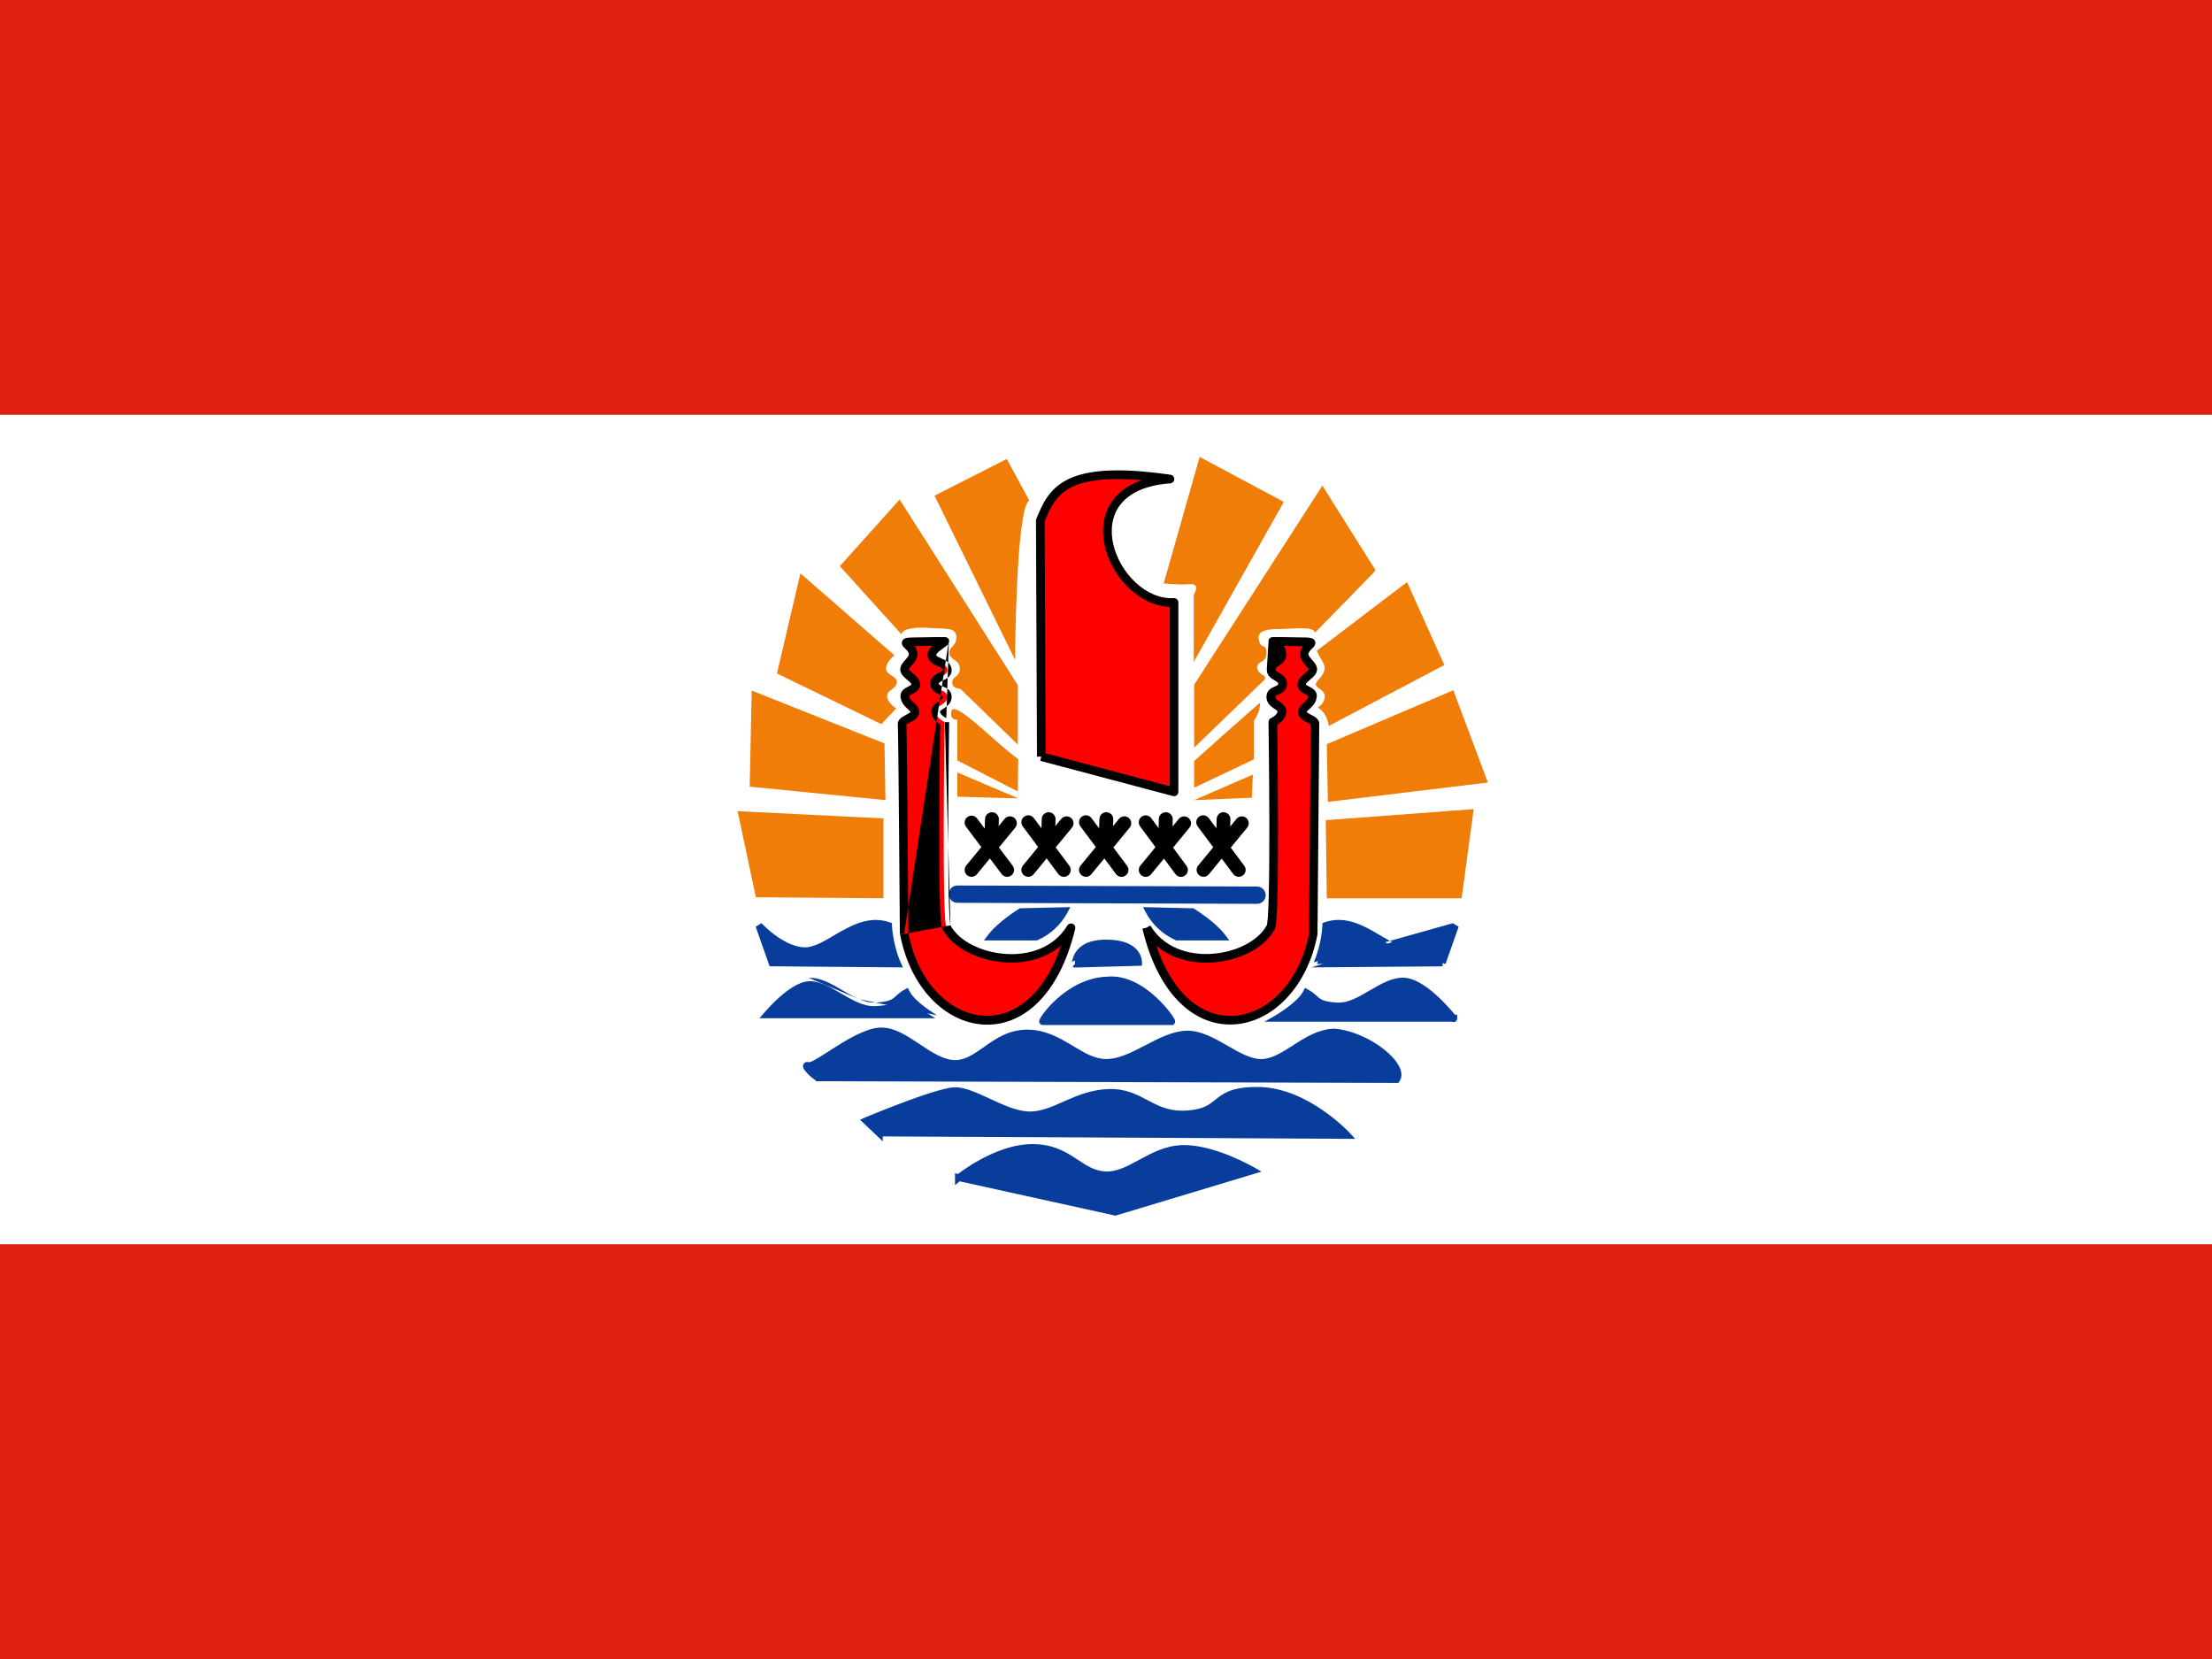 <svg fill="none" height="42" viewBox="0 0 56 42" width="56" xmlns="http://www.w3.org/2000/svg" xmlns:xlink="http://www.w3.org/1999/xlink"><clipPath id="a"><path d="m0 0h56v42h-56z"/></clipPath><g clipPath="url(#a)"><path d="m0 0h56v42h-56z" fill="#fff"/><path d="m7 0h42v42h-42z" fill="#fff"/><g clipRule="evenodd" fillRule="evenodd"><path d="m24.264 29.82s.945-.77 1.873-.77 1.173.639 1.82.691c.639.052 1.173-.639 1.969-.665.796-.026 1.794.56 1.794.56l-3.482 1.05-3.973-.875zm-2.004-1.137 11.848.061s-1.024-1.111-2.231-1.137c-1.208-.018-.875.525-1.794.595-.927.079-1.155-.56-2.004-.542-.84.026-1.33.542-1.969.569-.647.026-1.461-.639-1.951-.613-.49.026-2.231.761-2.231.761l.333.315zm-1.514-1.4 14.613.044c.236-.333-.718-1.129-1.584-1.199-.718.026-1.225.744-1.82.77-.595.026-1.26-.744-1.925-.718-.665.026-1.356.718-2.021.718-.674 0-1.155-.744-2.004-.744-.849 0-1.225.814-1.873.77-.639-.052-1.208-.823-1.82-.823s-1.636.919-1.837.875c-.21-.061.254.376.271.297z" fill="#083d9c"/><path d="m21.759 26.165c.189-.087.382-.151.554-.151.171 0 .335.054.491.13.155.076.309.177.457.276l.008.006c.301.201.58.387.869.411.277.018.5-.139.777-.334.009-.006.018-.013.027-.019.281-.198.608-.417 1.062-.417.451 0 .802.198 1.112.384.016.009.031.019.047.028.298.179.552.332.845.332.307 0 .626-.16.97-.339.01-.005.019-.01.029-.015.325-.169.673-.35 1.018-.363.362-.014.718.188 1.036.37.008.004.016.009.024.014.155.089.302.173.446.236.151.066.29.103.419.098.132-.006.263-.05.399-.118.124-.062.247-.141.378-.225.014-.009.029-.018.043-.028.289-.185.614-.385 1-.399l.005-0.0.005 0c.454.037.925.262 1.252.519.164.129.297.27.374.406.075.133.11.286.021.412l-.026.037-14.658-.044c-.01.001-.019.001-.027-0l-.061-0v-.021c-.015-.008-.028-.017-.041-.025-.049-.033-.106-.082-.154-.131-.046-.046-.095-.102-.117-.149-.006-.012-.013-.031-.014-.053-.001-.025.007-.059.038-.084.027-.022.057-.024.074-.024.016 0.0.032.003.047.007.002-0.0.005-.001.01-.002.012-.003.028-.008.05-.018.043-.019.098-.049.164-.088.079-.047.167-.104.264-.166.067-.043.138-.089.213-.136.18-.113.375-.229.566-.316zm-1.012 1.099 0-.067c-.001-0-.003-.001-.007-.001-.004-.001-.013-.001-.024.002-.011.003-.025.01-.036.022-.011.012-.016.025-.019.035zm0-.067v-.002l14.557.044c.01-.042.001-.103-.047-.187-.062-.109-.177-.234-.331-.355-.306-.24-.743-.448-1.153-.482-.33.014-.615.185-.907.371-.015.009-.029.019-.044.028-.13.083-.261.167-.394.234-.148.074-.304.13-.47.137-.168.007-.335-.041-.497-.112-.153-.067-.308-.156-.46-.243-.009-.005-.018-.01-.026-.015-.329-.189-.639-.359-.942-.347-.306.012-.624.177-.965.354l-.009.005c-.334.174-.693.359-1.051.359-.343 0-.638-.178-.923-.349-.019-.012-.039-.024-.059-.035-.311-.186-.625-.359-1.023-.359-.394 0-.68.188-.961.386-.015.011-.03.021-.045.032-.259.183-.531.376-.872.353l-.001-0h-.001c-.335-.028-.648-.236-.932-.426-.01-.006-.019-.013-.029-.019-.15-.1-.294-.195-.437-.265-.143-.07-.28-.112-.414-.112-.134 0-.299.051-.481.135-.18.083-.368.194-.546.306-.07.044-.14.089-.207.132-.1.064-.193.124-.274.172-.068.041-.131.075-.184.098-.018.008-.035.014-.052.02.006.006.012.012.018.018.043.043.092.085.129.11.009.006.017.011.022.014.004.003.007.004.008.004zm10.442.401c.165-.053.381-.084.689-.08h.001c.629.014 1.204.309 1.616.594.207.143.376.285.493.392.059.053.104.098.136.129.016.016.028.028.036.037.004.004.007.008.009.01l.003.003.001.001 0.0 0s0.0 0-.064.059l.064-.059.136.148-11.96-.062v.124l-.577-.547.123-.052.034.081c-.034-.081-.034-.081-.034-.081h0l.005-.002.015-.006c.013-.005.032-.013.056-.024.049-.02.119-.049.205-.084.171-.07.405-.163.654-.256.249-.094.514-.189.749-.262.231-.072.442-.127.577-.134.141-.007.298.035.456.094.139.052.288.121.437.19.022.01.043.02.065.03.35.162.696.31.995.298.278-.011.527-.122.812-.248.021-.01.043-.019.065-.029.309-.136.654-.278 1.092-.292h.001c.426-.009.707.141.972.281.015.008.029.015.043.023.275.145.545.276.983.238l.001-0c.22-.017.36-.061.465-.115.086-.044.149-.095.221-.152.018-.015.037-.029.056-.045.096-.074.205-.149.371-.203zm-9.103.807.2.19 11.607.06c-.007-.007-.015-.014-.023-.021-.113-.103-.275-.24-.475-.378-.401-.277-.942-.55-1.52-.563-.296-.004-.491.026-.632.071-.14.045-.231.107-.318.175-.016.013-.033.026-.049.039-.072.058-.152.122-.255.175-.129.067-.292.116-.531.135-.489.041-.796-.108-1.079-.258-.013-.007-.026-.014-.039-.021-.265-.141-.51-.271-.89-.263-.402.013-.721.142-1.027.277-.024.01-.047.021-.071.031-.278.124-.557.248-.87.26-.349.014-.734-.157-1.075-.314-.022-.01-.044-.02-.066-.03-.15-.07-.292-.135-.424-.185-.152-.057-.281-.088-.385-.083-.11.006-.301.053-.534.126-.23.072-.492.166-.739.259-.247.093-.48.185-.65.255-.06.024-.112.046-.155.063zm2.166 1.314-.075-.017v.302l.118-.097 3.945.869 3.696-1.114-.173-.101-.044.075c.044-.075.044-.075.044-.075h-0l-0-0-.001-0-.002-.001c-.002-.001-.005-.003-.009-.005-.008-.004-.019-.011-.034-.019-.029-.016-.072-.04-.126-.067-.108-.056-.26-.129-.437-.202-.352-.145-.814-.29-1.232-.277-.42.014-.769.203-1.079.371l-.003.002c-.319.173-.588.316-.876.293h-0c-.261-.021-.448-.144-.67-.29-.031-.02-.062-.041-.095-.062-.264-.17-.574-.34-1.062-.34-.486 0-.969.201-1.326.396-.179.098-.329.196-.434.27-.053.037-.094.068-.122.089-.001.001-.001.001-.002.002zm.228.05 3.753.827 3.259-.983c-.103-.052-.243-.12-.405-.186-.346-.142-.78-.276-1.159-.264-.374.012-.69.181-1.005.351l-.016.009c-.302.164-.614.333-.958.305-.308-.025-.534-.174-.754-.319-.03-.02-.061-.04-.091-.06-.252-.162-.528-.312-.968-.312-.442 0-.895.184-1.242.374-.171.093-.314.187-.415.257z" fill="#083d9c"/><path d="m26.364 19.154 3.36.892v-4.795c-1.54.087-2.817-2.922-.105-3.124-2.669-.385-2.975.306-3.281 1.05z" fill="#f00"/><path d="m27.044 12.131c.48-.233 1.251-.305 2.59-.112.055.008.096.056.094.112-.002.056-.046.101-.101.105-.658.049-1.053.266-1.266.543-.213.277-.259.634-.178.994.081.361.289.716.567.975.279.259.619.414.967.394.03-.002.059.009.081.03.022.021.034.05.034.08v4.795c0 .034-.016.066-.043.087-.027.021-.062.028-.095.019l-3.36-.892.028-.106-.109.001-.026-5.976c0-.015.003-.029.008-.042.153-.371.319-.768.808-1.005zm-.572 6.939 3.142.835v-4.542c-.379-.013-.732-.192-1.013-.453-.309-.287-.54-.681-.632-1.087-.092-.406-.045-.834.218-1.176.162-.21.399-.38.721-.491-.897-.076-1.43.009-1.768.173-.4.194-.543.507-.693.871z" fill="#000"/><path d="m24.238 22.636 7.586.026z" fill="#083d9c"/><path d="m24.019 22.636c.001-.121.099-.218.22-.218l7.586.026c.121.001.218.099.218.22-0.0.121-.099.218-.22.218l-7.586-.026c-.121-0-.218-.099-.218-.22z" fill="#083d9c"/><path d="m25.119 20.563c.097.003.172.085.169.181l-.006.171.151-.184c.061-.075.172-.086.246-.024.075.061.086.172.024.246l-.413.502.348.463c.058.077.043.187-.035.245-.077.058-.187.043-.245-.035l-.297-.395-.33.401c-.061.075-.172.085-.246.024s-.085-.172-.024-.246l.383-.466-.388-.516c-.058-.077-.043-.187.035-.245.077-.058.187-.043.245.035l.193.257.009-.245c.003-.097.085-.172.181-.169zm1.435 0c.097.003.172.085.169.181l-.006.171.151-.184c.061-.075.172-.086.246-.024.075.061.086.172.024.246l-.412.501.347.465c.058.077.042.187-.035.245-.077.058-.187.042-.245-.036l-.295-.396-.331.402c-.061.075-.172.085-.246.024s-.085-.172-.024-.246l.385-.469-.39-.523c-.058-.077-.042-.187.036-.245.077-.058.187-.042.245.036l.193.258.008-.238c.003-.097.085-.172.181-.169zm1.461 0c.097.003.172.085.169.181l-.006.171.151-.184c.061-.075.172-.086.246-.024.075.061.085.172.024.246l-.412.501.347.465c.058.077.042.187-.036.245-.077.058-.187.042-.245-.036l-.295-.396-.331.402c-.061.075-.172.085-.246.024-.075-.061-.086-.172-.024-.246l.385-.469-.39-.523c-.058-.077-.042-.187.035-.245.077-.058.187-.042.245.036l.193.258.009-.238c.003-.097.084-.172.181-.169zm2.966 0c.097.003.172.085.169.181l-.006.182.16-.195c.061-.075.172-.086.246-.024.075.061.085.172.024.246l-.416.506.343.459c.058.077.042.187-.035.245-.077.058-.187.042-.245-.036l-.291-.39-.326.397c-.061.075-.172.085-.246.024-.075-.061-.086-.172-.024-.246l.381-.463-.395-.529c-.058-.077-.042-.187.036-.245.077-.058.187-.042.245.036l.193.258.008-.238c.003-.097.085-.172.181-.169zm-1.463 0c.097.002.173.082.171.179l-.004.182.158-.192c.061-.075.172-.086.246-.024.075.061.086.172.024.246l-.415.504.341.462c.057.078.041.187-.037.245-.078.057-.187.041-.245-.037l-.289-.391-.328.398c-.061.075-.172.085-.246.024s-.085-.172-.024-.246l.383-.466-.389-.526c-.057-.078-.041-.187.037-.245.078-.057.187-.041.245.037l.186.252.005-.231c.002-.097.082-.173.179-.171z" fill="#000"/><path d="m19.136 22.715 3.229.026v-2.021l-3.692-.184zm-.158-2.8 3.439.341-.026-1.435-3.36-1.339-.052 2.441zm.7-2.861 2.634 1.278.376-.394s-.245-.166-.228-.324c0-.149.245-.175.245-.35 0-.149-.263-.175-.271-.324-.018-.175.21-.35.21-.35l-2.38-2.074-.595 2.538zm17.325 5.688h-3.413l-.026-1.978 3.745-.28zm-3.386-2.441 4.051-.49-.875-2.336-3.203 1.365zm2.949-3.465-2.922 1.54c-.044-.175-.079-.333-.28-.464 0 0 .175-.105.175-.28s-.228-.21-.228-.306c0-.096.21-.193.228-.429-.026-.158-.228-.385-.193-.429l2.275-1.732zm-6.335 3.421 1.461-.061.026-.586zm-4.463-.044-1.531-.044v-.613l1.54.656zm0-.175-1.531-.787v-1.032s-.175.026-.158-.175c.009-.429 1.129.779 1.698 1.173zm4.463-.096v-.674s1.383-1.242 1.671-1.479c0 .263-.158.455-.158.455v.98zm-8.969-5.609 1.558 1.724c.035-.158.394-.184.752-.158.35.026.639-.026.639.228 0 .254-.175.219-.175.403 0 .184.263.166.263.394s-.193.184-.193.359c0 .149.21.158.21.158l1.452 1.409v-1.505l-2.993-4.699zm2.397-1.785 2.039 4.156s.018-3.833.359-4.034l-.569-1.05zm8.838.166-2.275 4.043v-1.706s.193-.28-.105-.263c-.297.026-.656-.018-.656-.018l.91-3.203 2.126 1.137zm2.328 1.724c-.026.044-1.531 1.575-1.531 1.575-.07-.175-.525-.087-.963-.087-.429 0-.49.14-.464.254.044.289.193.07.193.35 0 .271-.21.175-.236.367.026.236.333.175.149.35l-1.741 1.68v-1.593l3.246-5.04z" fill="#ef7d08"/><path d="m27.108 23.485c-.726 1.208-2.678.849-3.141 0-.131-.035-.052-5.206-.052-5.206s-.219-.096-.228-.263c-.009-.158.297-.175.297-.376 0-.201-.315-.122-.324-.333 0-.193.341-.175.324-.35-.018-.21-.376-.175-.394-.367 0-.149.263-.28.333-.35-.082.002-.163.002-.245 0l-.56.009c-.403 0 0 .087 0 .315 0 .149-.201.254-.219.376-.009.14.28.228.289.394 0 .14-.289.149-.28.289.018.219.263.271.254.411 0 .131-.315.184-.324.289.018.21.052 5.32.052 5.32.499 2.607 3.395 3.264 4.218-.158zm1.916 0c.726 1.208 2.678.849 3.132 0 .14-.035.061-5.206.061-5.206s.219-.096.228-.263c.009-.158-.28-.175-.28-.376 0-.201.297-.122.297-.333 0-.193-.306-.175-.289-.367.018-.201.263-.175.271-.367.009-.166-.149-.263-.228-.333h.236l.56.009c.394 0 0 .087 0 .315 0 .149.201.254.219.376 0 .14-.28.228-.289.394 0 .14.289.149.28.289-.018.219-.263.271-.263.411.009.131.324.184.324.289l-.044 5.32c-.499 2.607-3.404 3.264-4.218-.158z" fill="#f00"/><path d="m24.023 16.197c.018.041.008.089-.023.12-.025.025-.063.052-.095.074l-.001.001c-.003.002-.005.004-.008.006-.033.023-.066.047-.098.072-.034.028-.061.054-.079.077-.014.019-.018.031-.02.038.002.007.007.014.022.026.024.018.058.033.109.056l.001.001c.045.02.105.046.154.086.054.043.099.106.107.194.008.087-.031.151-.08.194-.04.035-.091.061-.129.079-.002.001-.005.002-.007.004-.044.022-.073.037-.092.054-.013.012-.016.019-.016.027.001.017.006.023.014.03.015.013.038.023.082.04.002.001.004.002.006.003.036.014.089.035.132.07.053.043.09.107.09.192 0 .165-.129.249-.199.294-.001.001-.002.001-.003.002-.003.002-.007.004-.01.006-.037.024-.06.039-.076.055-.007.007-.01.011-.01.013 0 0 0-.001 0.0 0v0c.002.036.028.075.076.114.022.018.044.032.061.041.008.005.015.008.02.01.002.001.004.002.005.002l.001 0h-0m-.154.165c-.021-.013-.044-.029-.069-.048-.063-.051-.151-.142-.158-.273-.004-.081.034-.141.075-.181.033-.032.076-.06.108-.081.004-.003.008-.005.012-.007.082-.054.102-.079.102-.113 0-.015-.003-.018-.009-.023-.014-.011-.036-.021-.081-.039-.001-.001-.003-.001-.004-.002-.037-.015-.091-.036-.136-.073-.053-.044-.09-.106-.094-.192 0-.002-0-.003-0-.005 0-.087.041-.149.09-.193.043-.038.097-.065.136-.085.001-.001.002-.001.003-.002.046-.023.072-.037.089-.051.004-.003.006-.006.007-.007 0-0 0-.001-0-.002l-0-.002c-.001-.016-.007-.028-.026-.043-.023-.019-.057-.035-.106-.057-.003-.001-.006-.003-.009-.004-.042-.018-.097-.043-.142-.076-.053-.039-.102-.099-.11-.187-0-.003-.001-.007-.001-.01 0-.07.031-.129.064-.173.018-.024.038-.046.059-.066l-.452.007c.038.05.075.119.075.206 0 .121-.081.214-.13.27l-0.0 0c-.006.007-.011.013-.016.019-.021.024-.038.043-.052.062-.011.016-.017.026-.02.033.002.003.005.009.013.018.019.022.046.044.084.077l0.0 0c.035.029.079.066.115.109.036.044.071.102.075.176 0.0.002 0.0.004 0.0.006 0 .079-.043.134-.084.168-.036.03-.081.054-.113.07-.002.001-.004.002-.005.003-.038.02-.061.033-.075.045-.001.001-.002.002-.002.002.008.06.043.101.101.155.004.004.008.007.013.012.025.023.058.053.083.084.031.04.06.094.057.164-.001.079-.05.133-.088.166-.04.034-.089.061-.128.081-.006.003-.011.006-.017.009-.035.019-.062.033-.083.048-.003.002-.005.004-.007.005.004.112.009.449.014.895.006.509.012 1.167.017 1.819.005.652.01 1.297.014 1.78.002.241.003.442.004.582l.002.21c.245 1.266 1.063 2.026 1.886 2.084.73.051 1.528-.45 1.977-1.772-.399.34-.93.458-1.431.422-.649-.046-1.289-.351-1.552-.812-.005-.006-.009-.011-.011-.015-.009-.014-.014-.027-.017-.037-.007-.019-.011-.042-.015-.064-.007-.045-.014-.106-.019-.18-.011-.147-.018-.355-.024-.6-.011-.491-.013-1.142-.012-1.791.002-.649.007-1.297.013-1.782.003-.243.005-.445.007-.587.001-.066.002-.119.002-.156zm-.913 5.299c-.109.001-.109.001-.109.001l-.002-.22c-.001-.14-.002-.341-.004-.582-.004-.482-.009-1.128-.014-1.779-.005-.652-.011-1.31-.017-1.819-.006-.512-.011-.865-.015-.912-.001-.006-.001-.012 0-.018.007-.079.067-.128.1-.151.033-.023.074-.045.107-.063.005-.003.01-.005.015-.008.041-.022.071-.039.09-.056.005-.005.009-.008.011-.01-0-0-0-.001-.001-.001-.001-.002-.003-.007-.01-.015-.013-.016-.029-.032-.056-.056-.005-.005-.011-.01-.017-.015-.064-.059-.159-.152-.171-.307l-0-.002c-.005-.08.036-.137.077-.173.036-.032.082-.056.115-.073.001-.001.002-.001.004-.002.039-.02.063-.033.079-.047.002-.002.004-.003.005-.004-.003-.009-.009-.021-.023-.039-.021-.025-.05-.05-.087-.081-.002-.002-.004-.004-.006-.005-.033-.027-.073-.061-.104-.098-.034-.04-.071-.099-.066-.175 0-.003.001-.006.001-.009.008-.057.036-.103.061-.138.021-.029.046-.057.068-.082.004-.005.009-.01.013-.015.057-.065.076-.099.076-.126 0-.023-.01-.048-.033-.078-.018-.023-.036-.04-.057-.06-.009-.009-.019-.018-.029-.028l-0-0c-.011-.011-.035-.035-.049-.066-.008-.018-.017-.05-.006-.086.011-.037.036-.06.056-.072.033-.021.073-.026.101-.029.033-.003.075-.005.126-.005l.559-.009c.001 0 .003 0 .004 0.0.08.002.16.002.24 0 .045-.001.086.025.103.066m-.943 1.13c0 0 0 0-0.0.001 0-0.0 0-.001 0-.001zm9.035-1.126c.016-.042.057-.07.102-.07h.236.002l.559.009c.05 0 .091.001.124.005.027.003.067.009.1.029.02.013.044.036.055.072.01.036.002.067-.006.085-.013.031-.037.055-.048.066l-0.0 0c-.01.01-.019.019-.028.028-.02.019-.038.037-.055.06-.023.03-.033.055-.033.079 0 .027.019.061.076.126.004.005.008.01.013.015.021.024.047.053.068.082.025.035.053.082.061.138.001.005.001.01.001.015 0 .073-.037.13-.071.169-.031.035-.07.068-.101.095-.003.002-.005.004-.008.007-.037.031-.065.056-.085.08-.014.017-.02.03-.023.04.001.001.003.003.005.004.016.013.04.026.079.047l.004.002c.033.017.078.041.115.073.041.036.082.093.077.173l-0.0.002c-.012.154-.108.247-.173.307-.007.007-.014.013-.021.019-.025.022-.042.038-.055.054-.005.006-.008.011-.01.014.002.002.006.006.011.009.021.017.052.035.093.057.004.002.008.004.012.006.035.018.077.041.111.066.033.024.094.076.094.159v.001l-.044 5.32c0 .007-.001.013-.002.02-.256 1.336-1.136 2.204-2.09 2.271-.967.068-1.928-.687-2.341-2.423l.106-.025.094-.056c.335.557.957.761 1.567.718.615-.043 1.173-.335 1.376-.714.003-.005.006-.009.009-.014.001-.004.002-.01.004-.018.006-.034.012-.087.018-.159.011-.142.019-.344.025-.589.012-.488.016-1.137.015-1.785-.001-.648-.007-1.295-.012-1.78-.003-.243-.005-.445-.007-.586-.001-.071-.002-.126-.002-.164l-.001-.058c0-0 0-0.0.109-.002l-.109.002c-.001-.044.025-.084.065-.102s0 0 0-0c0 0 0 0 0 0h0s0 0 0 0c0 0 0 0 0-0l.001-0c.001-0.0.002-.001.005-.002.004-.002.011-.006.02-.01.017-.01.039-.024.061-.041.048-.039.074-.078.076-.114v-0c0-.002-0-.002-0-.003-.001-.001-.003-.005-.009-.012-.015-.016-.036-.03-.071-.054-.003-.002-.006-.004-.009-.006l-.002-.001c-.067-.046-.189-.131-.189-.293 0-.083.033-.146.084-.19.041-.035.092-.057.125-.071.002-.001.004-.002.006-.003.041-.017.06-.027.072-.038.005-.005.011-.01.011-.031 0-.014-.004-.022-.015-.034-.017-.017-.041-.031-.082-.055l-.003-.002c-.034-.02-.084-.049-.122-.09-.045-.048-.074-.113-.066-.196m.263 1.413c.001.038.001.09.002.156.002.141.004.344.007.587.005.486.011 1.133.012 1.782.001.649-.002 1.3-.015 1.791-.006.245-.015.453-.026.6-.006.073-.012.135-.02.18-.004.022-.009.045-.016.065-.004.01-.009.023-.019.037-.002.003-.005.007-.009.012-.259.461-.896.766-1.544.811-.501.035-1.033-.082-1.432-.424.446 1.324 1.245 1.825 1.976 1.774.824-.058 1.643-.818 1.889-2.084l.043-5.288c-.001-.001-.003-.002-.004-.003-.02-.015-.048-.03-.087-.051l-.009-.005c-.039-.021-.088-.047-.128-.08-.039-.032-.089-.085-.094-.163-0-.002-0-.005-0-.007 0-.07.032-.124.064-.162.025-.03.056-.058.082-.081.005-.005.01-.009.015-.013.059-.054.094-.095.102-.155-.001-.001-.001-.001-.002-.002-.014-.012-.037-.025-.075-.045-.002-.001-.004-.002-.005-.003-.032-.017-.077-.04-.113-.07-.041-.035-.084-.089-.084-.168 0-.001 0-.002 0-.004 0-.001 0-.002 0-.002.004-.073.038-.131.073-.175.035-.043.079-.08.113-.109l.003-.003c.036-.031.063-.053.082-.075.008-.01.013-.016.015-.021-.003-.007-.009-.017-.018-.03-.014-.019-.031-.038-.052-.062-.005-.006-.011-.012-.016-.019l-0-0c-.048-.056-.13-.149-.13-.27 0-.087.036-.156.074-.206l-.491-.008c.041.06.072.135.067.228-.007.152-.113.222-.174.262-.002.002-.004.003-.007.004-.067.044-.086.062-.09.105v0c-.001.014.001.019.009.028.013.014.035.029.075.052.002.001.004.002.006.004.034.02.081.048.119.086.045.045.08.107.08.189 0 .083-.032.147-.082.193-.042.038-.095.061-.129.075l-.004.002c-.042.018-.061.027-.073.038l-0.0 0c-.005.004-.008.007-.008.024 0 .037.021.062.096.115.003.002.007.005.011.007.03.021.071.049.103.082.04.041.075.1.07.179l-.109-.006.109.006v0c-.007.13-.094.222-.158.273-.024.019-.048.036-.069.048zm.795-1.404s0 0-0.0 0zm.061 1.412c-0 0-.001-0-.001-.001.001.001.001.001.001.001zm-.133-1.024s0.0 0.0 0.0.001c-0-0-0-.001-0-.001zm-8.996 6.095c-.001-.005-.002-.011-.004-.019-.006-.035-.011-.088-.017-.159-.01-.142-.018-.345-.023-.589-.011-.488-.013-1.137-.012-1.785.002-.648.007-1.295.013-1.78.003-.243.005-.445.007-.586.001-.071.002-.126.002-.164l.001-.058c0-0 0-0-.109-.002m.144 5.153c0-0 0-0 0-0.0 0.0.001 0.0.001 0 0zm-.003-.01c.002.003.005.007.007.011.207.379.768.671 1.384.714.61.043 1.232-.161 1.568-.718.028-.046.085-.065.135-.045.05.02.078.074.065.127-.417 1.736-1.378 2.491-2.344 2.423-.954-.067-1.832-.935-2.087-2.271-.001-.007-.002-.013-.002-.02l.109-.001" fill="#000"/><path d="m26.399 25.865h3.264c.026-.026-.735-1.137-1.627-1.05-1.006.026-1.689 1.05-1.636 1.05zm10.404-.087h-4.463s.578-.333.735-.647c.289.158.21.315.787.341.578.026 1.129-.656 1.68-.63.551.026 1.26.963 1.26.945zm-17.587 0h4.463s-.578-.333-.735-.647c-.289.158-.21.315-.787.341-.578.026-1.137-.656-1.68-.63-.551.026-1.26.963-1.26.945zm.333-1.4 3.176.026s-.201-.438-.228-.971c-.823-.28-1.488.613-2.083.639-.586.026-1.199-.639-1.199-.639zm16.975 0-3.185.026s.201-.438.228-.971c.823-.28 1.488.613 2.083.639.586.026 1.199-.639 1.199-.639l-.333.945zm-9.31.035 1.61-.044s.026-.49-.814-.49-.77.56-.796.534zm-.98-.691c.307-.134.56-.369.718-.665l-1.103.026s-.507.306-.761.639zm3.57 0c-.307-.134-.56-.369-.718-.665l1.103.026s.507.306.761.639z" fill="#083d9c"/><path d="m27.097 22.965-.07.132c-.167.314-.434.562-.76.704l-.017.007h-1.341l.107-.141c.134-.176.333-.342.493-.461.081-.06.154-.11.206-.145.026-.017.048-.031.063-.04.007-.005.013-.008.017-.011l.005-.003.001-.001 0-0.0 0-0s0 0 .045.075l-.045-.075.02-.012zm-1.224.204c-.001 0-.001.001-.002.001-.014.009-.034.022-.059.038-.05.033-.12.081-.198.139-.109.081-.231.181-.335.286h.935c.235-.106.435-.275.579-.486zm3.064-.204 1.275.03.02.012-.045.075c.045-.075.045-.075.045-.075l.001 0.0.001.001.005.003c.004.002.01.006.017.011.015.009.036.023.062.04.053.035.126.084.206.145.16.119.359.285.493.461l.107.141h-1.341l-.017-.007c-.325-.142-.593-.391-.76-.704zm1.224.204c.001 0.0.001.001.002.001.014.009.034.022.059.038.05.033.12.081.198.139.109.081.231.181.335.286h-.935c-.235-.106-.435-.275-.579-.486zm-8.835.391c.346-.193.748-.364 1.197-.211l.056.019.003.059c.013.258.068.493.12.665.026.086.051.155.07.202.009.024.017.042.022.054.003.006.005.011.006.014l.002.003 0.0.001v0l.058.125-3.376-.028-.353-1.003.147-.088c0-0.0 0-0.0 0-0l0.0 0.0.001.001c.001.001.003.003.005.005.004.004.011.011.019.02.017.017.043.042.075.072.065.06.157.14.266.219.223.16.502.305.764.293.129-.006.268-.059.424-.14.091-.048.18-.1.274-.156.07-.041.142-.084.219-.127zm-1.913.173.196.557 2.984.025c-.017-.046-.037-.104-.058-.171-.051-.167-.105-.394-.123-.645-.352-.096-.677.035-1.0.215-.068.038-.138.079-.207.12-.099.058-.197.117-.29.165-.162.085-.329.153-.497.16-.324.014-.644-.161-.874-.326-.046-.034-.09-.067-.13-.099zm14.235-.235c-.019.252-.073.478-.123.645-.021.067-.041.125-.058.171l2.984-.025.196-.557c-.04.032-.083.066-.13.099-.23.166-.55.341-.874.326-.168-.007-.336-.076-.497-.16-.092-.048-.191-.106-.29-.165-.07-.041-.14-.083-.207-.12-.324-.18-.649-.312-1-.215zm3.133-.125.147.088-.333.945-.073-.026 0.0.084h-.001l-3.322.027m3.582-1.119c-0-0-0-0-0-0zm-0-0-0.0 0-.001.001c-.001.001-.003.003-.005.005-.004.004-.011.011-.019.02-.017.017-.042.042-.075.072-.065.06-.157.14-.266.219-.223.16-.502.305-.764.293-.129-.006-.268-.059-.424-.14-.091-.048-.18-.1-.274-.156-.07-.041-.142-.084-.219-.127-.346-.193-.748-.364-1.197-.211l-.056.019-.003.059c-.013.258-.068.493-.12.665-.026.086-.051.155-.07.202-.009.024-.017.042-.022.054-.001.003-.003.006-.004.008-.001.002-.002.004-.002.005l-.002.003-0.0.001m-6.025-.26c.111-.167.335-.316.776-.316.437 0 .67.128.79.278.059.073.087.147.1.203.006.028.009.052.011.069.001.009.001.016.001.021v.004c-0.0.001-0.0.002-0.0.002l-0.0.002v.001 0.0 0c0 0 0 0-.087-.005l.087.005-.004.081-1.675.045c-.041.008-.072-.017-.08-.025l.062-.062-.002-.087c-.009.001-.02.003-.03.007-.019.008-.029.021-.034.027-.005.007-.008.013-.009.016-.002.004-.003.008-.003.009 0-.001 0-.002.001-.004 0-.002.001-.005.001-.009.002-.012.005-.031.009-.051.012-.055.035-.134.088-.215zm.092.215 1.396-.038c-.01-.031-.028-.068-.058-.105-.077-.095-.251-.212-.654-.212-.399 0-.56.131-.63.238-.027.041-.044.082-.054.118zm2.426 1.544c-0.0.01-.003.038-.026.061l-.026.026h-3.3c-.02 0-.045-.007-.066-.028-.018-.019-.023-.041-.024-.052-.002-.021.003-.039.005-.045.005-.016.014-.033.022-.049.018-.033.047-.076.085-.126.075-.101.191-.234.341-.367.297-.266.737-.542 1.268-.557.483-.046.919.23 1.222.505.154.139.278.282.362.392.042.055.075.103.097.139.011.018.02.034.027.049.003.007.007.016.01.027.001.005.003.015.003.027zm-.616-.503c-.293-.265-.682-.5-1.091-.46l-.003 0-.003 0c-.474.012-.877.26-1.159.513-.14.126-.248.25-.318.342-.005.007-.01.014-.015.02h2.964c-.011-.015-.022-.03-.035-.047-.079-.103-.196-.237-.341-.369zm5.191.099c-.148.063-.304.105-.467.098-.296-.013-.44-.061-.548-.137-.038-.027-.071-.057-.102-.085-.009-.009-.019-.017-.028-.025-.023-.02-.047-.04-.076-.061-.101.148-.265.287-.404.391-.022.017-.045.033-.066.048h3.967c-.073-.083-.171-.189-.283-.297-.121-.115-.256-.23-.394-.317-.139-.088-.271-.142-.387-.148-.119-.006-.243.027-.375.084-.13.056-.262.134-.4.215l-.007.004c-.139.082-.284.167-.431.229zm2.508.229c-.002-.002-.004-.004-.005-.006-.02-.023-.046-.055-.079-.091-.076-.087-.184-.205-.309-.325-.125-.12-.27-.243-.421-.338-.149-.095-.312-.167-.472-.175-.156-.007-.308.036-.453.098-.14.061-.28.143-.415.222l-.011.006c-.14.083-.276.162-.411.219-.135.057-.264.09-.391.084-.281-.013-.387-.057-.456-.105-.028-.02-.05-.04-.078-.065-.011-.01-.023-.021-.036-.032-.045-.04-.1-.084-.18-.127l-.08-.043-.041.081c-.069.137-.237.288-.401.411-.08.06-.155.11-.21.145-.028.018-.05.032-.066.041-.008.005-.014.008-.018.011l-.004.003-.001.001-0.0 0-.284.163h4.751c.004.002.009.004.015.006.008.002.024.006.045.001.024-.006.044-.022.056-.043.01-.018.011-.035.011-.042v-.096zm-15.074-.39c.136.057.265.09.392.084.281-.013.387-.057.456-.105.028-.02.05-.04.078-.065.011-.01.023-.021.036-.032.045-.04.1-.084.18-.127l.08-.043.041.081c.069.137.237.288.401.411.08.06.155.11.21.145.028.018.05.032.066.041.008.005.014.008.018.011l.004.003.001.001 0.0 0m-3.25-.948c.154-.007.305.036.449.098.139.06.278.142.412.221.005.003.009.005.014.008.141.082.277.162.413.219" fill="#083d9c"/><path d="m-3.5 31.5h63v10.5h-63zm0-31.5h63v10.5h-63z" fill="#de2010"/></g></g></svg>
